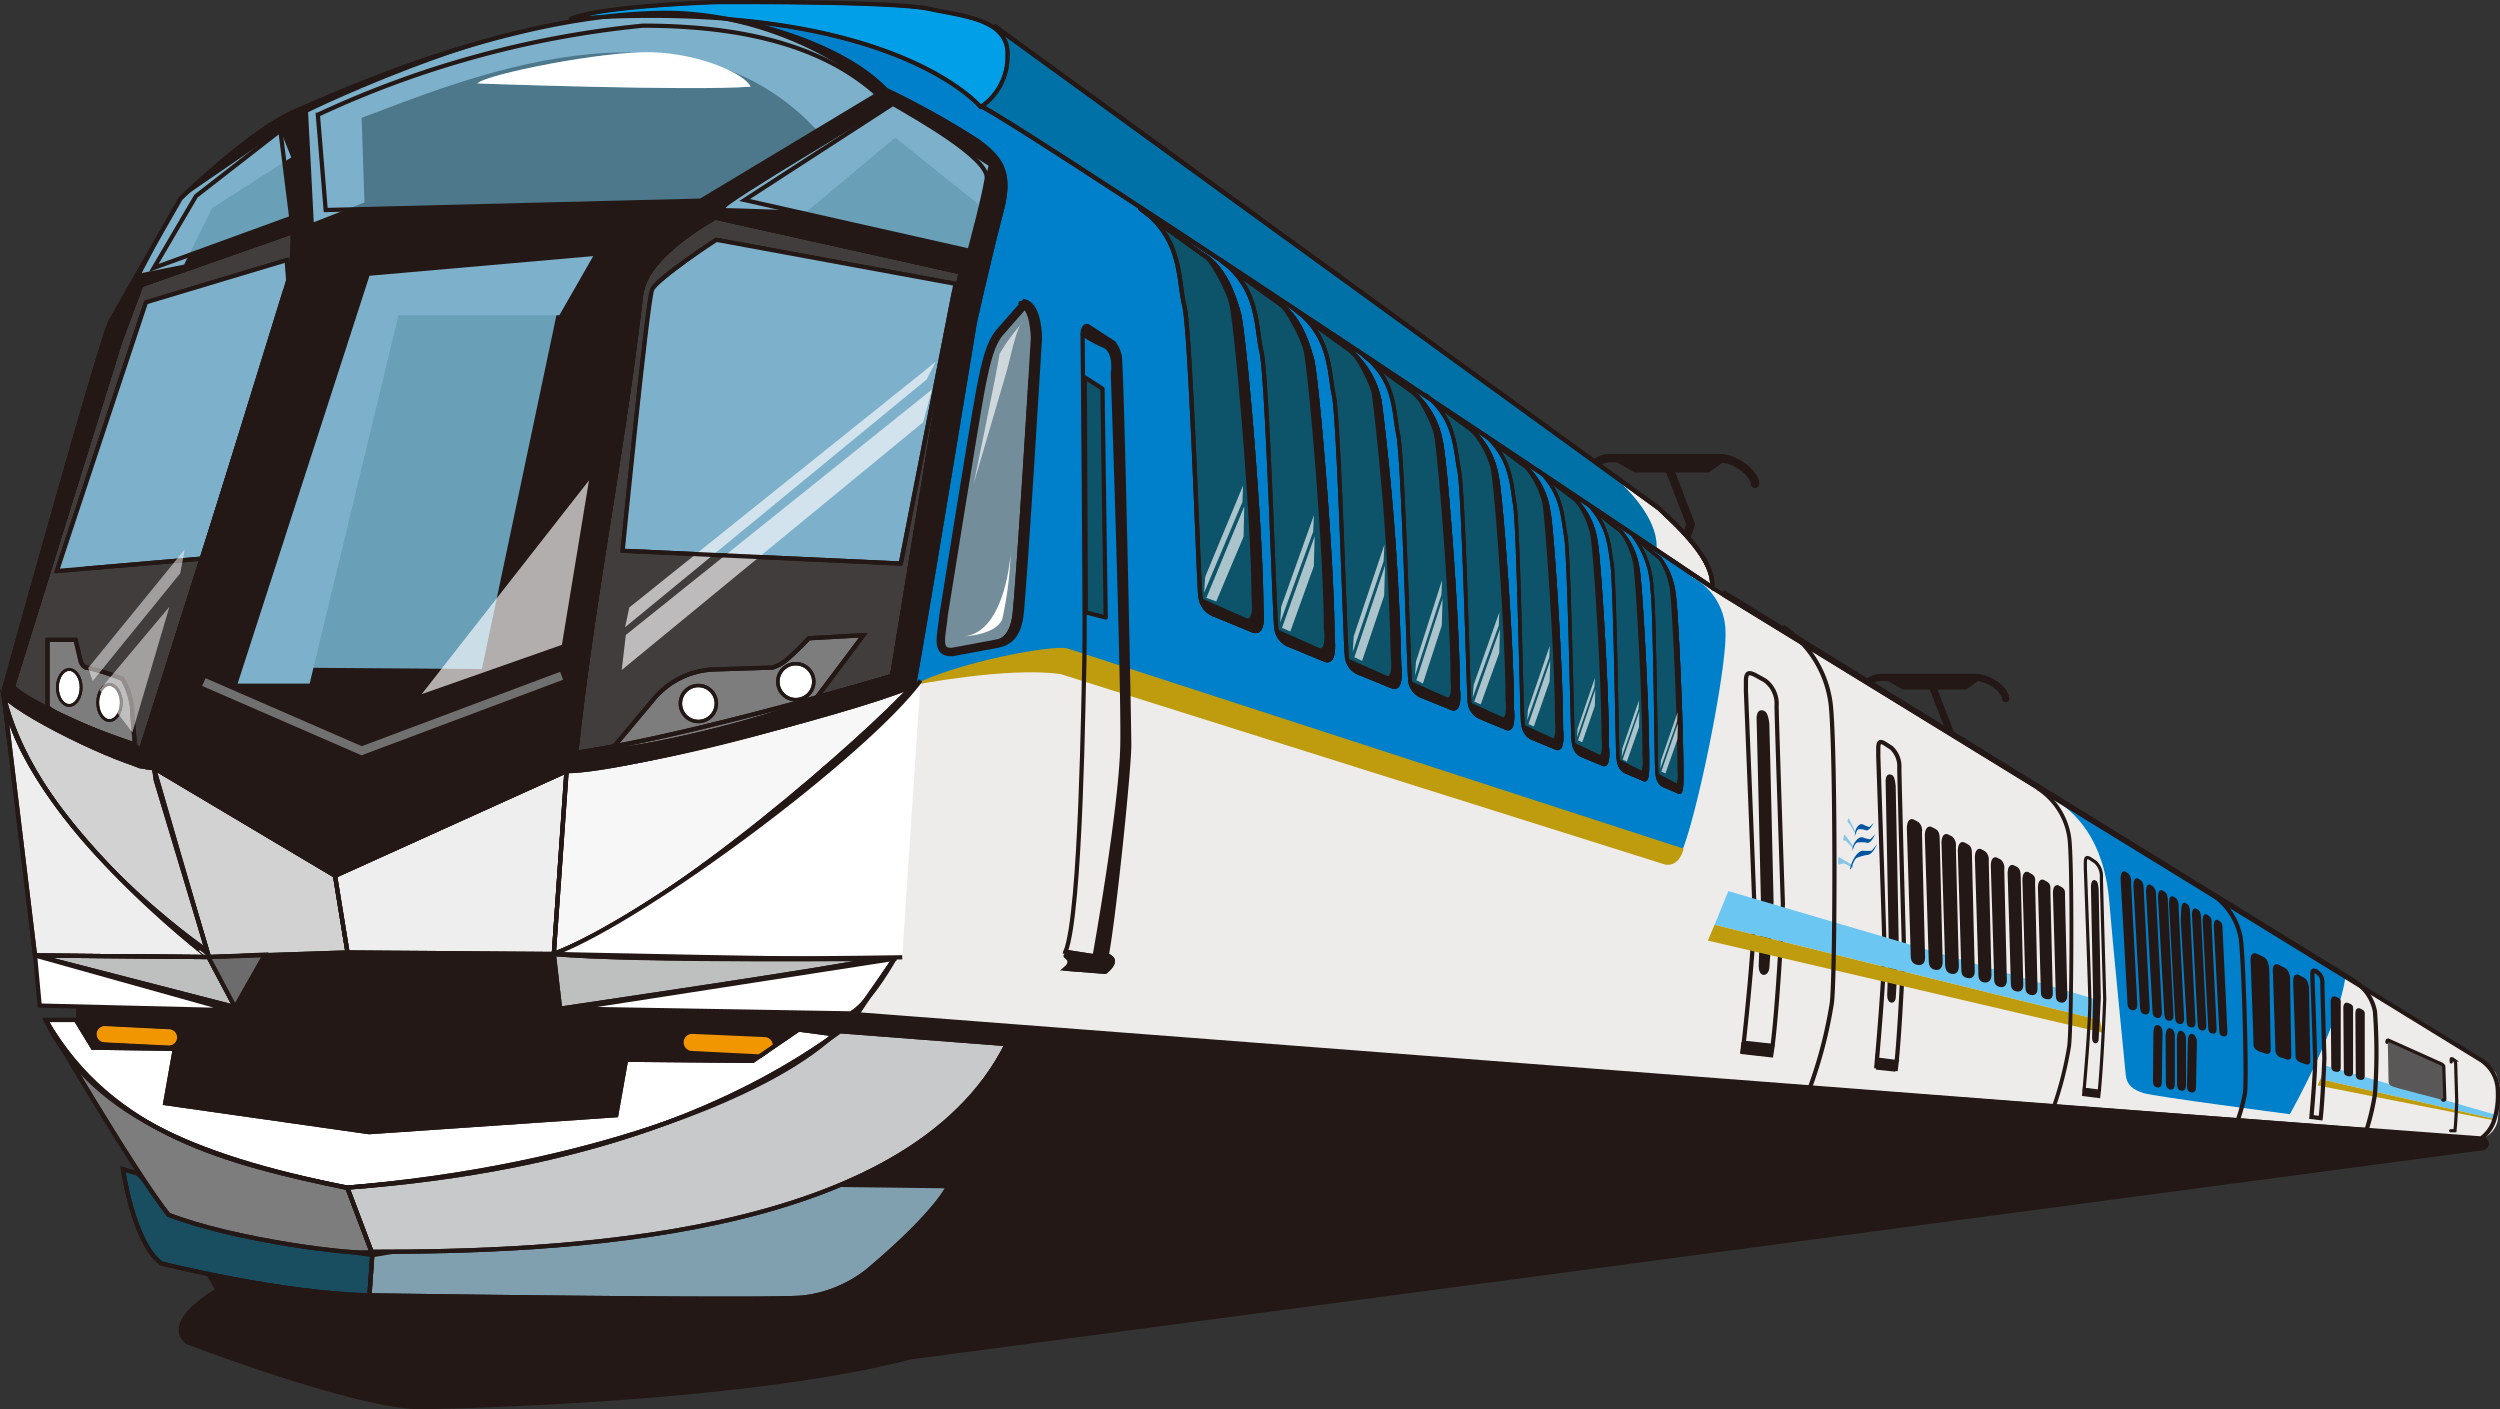 <svg xmlns="http://www.w3.org/2000/svg" width="194.74" height="109.77" viewBox="0 0 194.74 109.77"><rect x="0" y="0" width="194.74" height="109.77" fill="#333333" stroke="none"/><defs><style>.a{isolation:isolate;}.ah,.ai,.aq,.au,.av,.aw,.ax,.ay,.b,.ba,.bb,.bd,.bg,.bj,.bm,.bp,.bs,.bv,.by,.cf,.d{fill:none;}.ac,.ah,.aj,.al,.am,.an,.aq,.ar,.as,.at,.au,.av,.aw,.ax,.ay,.az,.b,.ba,.bb,.bc,.bd,.be,.bf,.bg,.bh,.bi,.bj,.bk,.bl,.bm,.bn,.bo,.bp,.bq,.br,.bs,.bt,.bu,.bv,.bw,.bx,.by,.bz,.c,.cf,.cg,.ch,.ci,.cj,.ck,.d,.e,.f,.h,.j,.m,.n,.o,.p,.q,.r,.s,.t,.u,.v,.w,.x,.y,.z{stroke:#231815;}.ac,.aj,.an,.aq,.at,.b,.bb,.bc,.bd,.be,.bf,.bg,.bh,.bi,.bj,.bk,.bl,.bm,.bn,.bo,.bp,.bq,.br,.bs,.bt,.bu,.bv,.bw,.bx,.by,.bz,.c,.cf,.d,.e,.m,.n,.z{stroke-linecap:round;}.ac,.aj,.am,.an,.at,.b,.bb,.bc,.bd,.be,.bf,.bg,.bh,.bi,.bj,.bk,.bl,.bm,.bn,.bo,.bp,.bq,.br,.bs,.bt,.bu,.bv,.bw,.bx,.by,.bz,.c,.cf,.d,.e,.m,.n,.z{stroke-linejoin:round;}.ai,.as,.b{stroke-width:0.66px;}.ae,.ar,.az,.be,.bh,.bk,.bn,.bq,.bt,.bw,.bz,.c,.cg,.ch,.ci,.cj,.ck,.e,.f{fill:#231815;}.ac,.ah,.aj,.al,.am,.an,.at,.bb,.c,.f,.h,.j,.m,.n,.q,.r,.s,.t,.u,.v,.w,.x,.y,.z{stroke-width:0.33px;}.d{stroke-width:0.56px;}.e{stroke-width:0.28px;}.g,.h{fill:#eeeceb;}.i{fill:#0080cb;}.j{fill:#413d3c;}.k{fill:#4d788b;}.aj,.l{fill:#6a9fb8;}.af,.m{fill:#7db0ca;}.n,.x{fill:#7d7d7d;}.ag,.ak,.am,.an,.ca,.cb,.o,.p,.s{fill:#fff;}.av,.o{stroke-width:0.27px;}.aw,.p{stroke-width:0.22px;}.q{fill:#d2d2d3;}.r{fill:#eeeeef;}.t{fill:#f7f7f7;}.u{fill:#bebfbf;}.v{fill:#194d60;}.w{fill:#809faf;}.y{fill:#c8c9ca;}.aa,.z{fill:#f29600;}.ab{fill:#0071a6;}.ac{fill:#009fe8;}.ad,.ap{fill:#bf9c0d;}.af,.ao,.ap{mix-blend-mode:multiply;}.ag{opacity:0.65;}.ai{stroke:#717071;}.al{fill:#6d6c6c;}.ao{fill:#6bc7f1;}.aq,.cf{stroke-width:0.25px;}.ar{stroke-width:0.23px;}.as{fill:#748d9b;}.at,.bc,.bf,.bi,.bl,.bo,.br,.bu,.bx{fill:#0d5369;}.au{stroke-width:0.3px;}.ax{stroke-width:0.2px;}.ay,.az{stroke-width:0.25px;}.ba{stroke-width:0.15px;}.bc,.bd,.be{stroke-width:0.32px;}.bf,.bg,.bh{stroke-width:0.31px;}.bi,.bj,.bk{stroke-width:0.3px;}.bl,.bm,.bn{stroke-width:0.29px;}.bo,.bp,.bq{stroke-width:0.28px;}.br,.bs,.bt{stroke-width:0.27px;}.bu,.bv,.bw{stroke-width:0.26px;}.bx,.by,.bz{stroke-width:0.25px;}.ca{opacity:0.51;}.cb{opacity:0.5;}.cc{fill:#85c5e5;}.cd{fill:#0055a1;}.ce{fill:#595757;}.cg{stroke-width:0.25px;}.ch{stroke-width:0.24px;}.ci{stroke-width:0.3px;}.cj{stroke-width:0.29px;}.ck{stroke-width:0.27px;}</style></defs><g class="a"><path class="b" d="M123.18,37.59s.67-1.9,2.23-1.9h8.52c1.29,0,2.78,1.22,2.78,2"/><polyline class="c" points="125.95 35.83 127.37 36.64 130.08 36.64 133.05 36.64 134.2 35.83 125.95 35.83"/><polyline class="b" points="130.08 36.64 131.7 40.84 130.75 43.54"/><path class="d" d="M144.68,54.37s.57-1.61,1.9-1.61h7.28c1.1,0,2.37,1,2.37,1.67"/><polyline class="e" points="147.04 52.87 148.26 53.57 150.57 53.57 153.11 53.57 154.09 52.87 147.04 52.87"/><polyline class="d" points="150.57 53.57 151.95 57.15 151.14 59.46"/><path class="f" d="M193.3,89.45,70.88,105.74c-13.64,3.55-38.13,3.87-38.13,3.87-4.94,0-18.16-5.06-18.16-5.06-1.83-1.51,1.83-3.75,2.37-4.07L6.09,81.9V77.46L4.28,71.85l33.05.49,156,16.36a.42.42,0,0,1,.39.37A.41.41,0,0,1,193.3,89.45Z"/><path class="g" d="M134.24,46.32,193.76,83c.93.62.77.82.81,2.05a10,10,0,0,1,0,2.19,1.91,1.91,0,0,1-1.31,1.48L66.65,79.19l4.45-29.9,6.43-35.11"/><path class="h" d="M77.42,2l51.79,37.59c1.65,1.54,4.37,4.07,4.15,6.16,0,0-51.76-34.73-56.93-37.48"/><path class="i" d="M123.61,35.77c2.75,1.65,5.36,4.07,5.36,7l2.85,2.2a4.85,4.85,0,0,1,2.59,4.28c.11,3.19-2.7,16.71-3.79,17.81-.33-.33-48-16-48-16a37.43,37.43,0,0,0-11.45,2.32l4.41-29.14,2.31-10.44-8.46-6S61.05,1.92,58.19,1.92c2.42-.44,14.18.44,19.45,6.16Z"/><path class="f" d="M44.12,60.07l-18,8.15L12,59.82l-1.1-.12s-9.73-4.14-10.59-6c0,0,7.55-27.27,8.28-28.61s5.48-9.62,5.48-9.62,5.72-5.6,9.25-6.94C27.93,6.5,40.59,1,52,1c5,0,13.39,2.19,17,6a64.18,64.18,0,0,1,7.18,4C78,12.35,78.81,13.44,78,16.49s-2.07,8.64-2.07,8.64-4.5,27.39-4.75,28.24C71.14,53.37,55.56,59,44.12,60.07Z"/><path class="j" d="M44.89,58.63c1.25-11.86,3.63-23.42,5-35.29a4.67,4.67,0,0,1,.65-2c1-1.65,3.4-3.4,5.19-4.39l19.11,4.26s-1.09,5.12-1.21,6-4.14,25.44-4.14,25.44S53.53,57.42,44.89,58.63Z"/><path class="j" d="M11,22.21l11.8-4.14a15.12,15.12,0,0,1-.48,4.38C21.72,24.64,11,58.36,11,58.36S2.48,55.08,1,53.49l8.4-27Z"/><path class="f" d="M25.49,17.46l26.42-.61c-2.19,1.22-4.63,3.9-4.75,5.48s-4,37.25-4,37.25L26,67.13,13.44,59.7,23.91,26c.49-1.95,1.58-4.5,1.46-5.48Z"/><path class="k" d="M50.08,2C59,2,64.69,4.07,68.34,7.36L54.59,15.63l-29.22.73-.61-7.42A77.66,77.66,0,0,1,50.08,2Z"/><path class="l" d="M58,15.58,69.56,8.09c1.7,1,7.55,4.26,7.3,5.84s-1.34,5.6-1.34,5.6Z"/><polygon class="l" points="21.84 10.16 22.69 16.97 11.98 20.87 15.27 15.27 21.84 10.16"/><path class="m" d="M48.5,42.9l21.67,1,4.26-21.79L55.8,18.68s-4.62,3-5,3.89S48.5,42.9,48.5,42.9Z"/><polygon class="m" points="4.43 44.48 15.75 43.51 22.45 21.84 22.33 20.26 11.37 23.55 4.43 44.48"/><path class="n" d="M3.7,49.84H5.89l.37,1.58s.12.61.61.61a17.77,17.77,0,0,1,2.68.86A6.22,6.22,0,0,1,10.28,55c0,.74.24,3,.24,3S5,56.17,3.7,55.08Z"/><path class="n" d="M47.65,58.36l3.16-3.77a6.44,6.44,0,0,1,4.75-2.44L60.19,52a3.19,3.19,0,0,0,1.09-.61A20.39,20.39,0,0,0,63,49.72l4.26-.24-3.66,4.87C59.7,56.17,49.6,58.48,47.65,58.36Z"/><path class="o" d="M55.8,54.8a1.4,1.4,0,1,1-1.4-1.4A1.4,1.4,0,0,1,55.8,54.8Z"/><path class="o" d="M63.39,53.1A1.4,1.4,0,1,1,62,51.7,1.4,1.4,0,0,1,63.39,53.1Z"/><path class="p" d="M9.45,54.73c0,.77-.42,1.4-.92,1.4s-.92-.63-.92-1.4.41-1.41.92-1.41S9.45,54,9.45,54.73Z"/><path class="p" d="M6.32,53.55c0,.77-.42,1.4-.93,1.4s-.92-.63-.92-1.4.42-1.4.92-1.4S6.32,52.77,6.32,53.55Z"/><polyline class="q" points="16.24 74.55 27.07 74.19 26.1 68.22 11.98 59.82 16.12 74.07"/><polygon class="r" points="26.1 68.22 27.07 74.19 43.14 74.31 44.12 60.07 26.1 68.22"/><path class="s" d="M62.21,80.2l-3.57,2.44-9.87-.09L48,86.87,28.75,88.19,12.87,85.93l.75-4.23-6.39-.09L5.91,79.45H3.56c3.38,7,11.09,10.62,23.5,13.06C45.39,91,59.77,85.46,65,80.57Z"/><path class="t" d="M71.14,53.37c-3.41,3.78-18.87,17.53-28,20.94l1-14.24C49,60.07,69.19,54.59,71.14,53.37Z"/><path class="q" d="M12.14,60.78l4,13.29S2.85,65.06.29,54.22C2.12,56.05,10.52,60,12,59.82Z"/><path class="r" d="M.29,54.22,2.73,74.43l13.51.12S2,63.72.29,54.22Z"/><polygon class="u" points="2.73 74.43 18.31 78.45 16.24 74.55 2.73 74.43"/><path class="u" d="M43.63,78.57S66,75.28,68.34,74.68c-3.89.12-25.2-.37-25.2-.37Z"/><path class="v" d="M10.74,91.42l-1.16-.34s.82,5.78,3,7.34c0,0,9.27,2.34,16.2,2.48L29,97.77C24.31,97.09,14,95.23,10.74,91.42Z"/><path class="w" d="M29,97.77l-.22,3.13s31,.45,33.82.17a10,10,0,0,0,4.89-2s5-4.08,6.39-6.67L64.57,92Z"/><path class="x" d="M3.56,79.45s6.91,11.84,9.56,15.17c5.09,2,14.68,3.19,15.83,2.92l-1.89-5C17.81,90.61,8.69,88.4,3.56,79.45Z"/><path class="y" d="M27.06,92.51l1.89,5c14.14,0,41.8-.82,49.48-16.18l-13-1C57.77,85.92,46,91.09,27.06,92.51Z"/><path class="z" d="M8.16,81.36a.8.8,0,0,1,0-1.6l5,.25a.8.8,0,0,1,0,1.6Z"/><path class="aa" d="M59.26,82.29,53.92,82a.8.8,0,0,1,0-1.6l5.65.25a.78.78,0,0,1,.76.81"/><path class="l" d="M37.18,6.5s16.68.61,21.3.25c-.49-1-3.89-2.56-7.67-2.68S37.91,5.77,37.18,6.5Z"/><path class="ab" d="M78.19,2.47l47.56,34.66c1.65,1.54,3.5,3.67,3.28,5.76,0,0-47.43-31.84-52.6-34.59Z"/><path class="ac" d="M44.45,1.48C46.54.49,55.55.16,56.1.16,60,.16,70,.16,72.48.71s6.15.77,6,3.63a4.72,4.72,0,0,1-2.09,4S69.37-.2,44.45,1.48Z"/><path class="ad" d="M71.14,53.37s7.36-1.45,11.48-.86l47,14.81s1.09.41,1.53-1.21l-48-15.6C81.88,50.21,74.56,51.6,71.14,53.37Z"/><path class="g" d="M192.38,82c.93.62,2.28,1.48,2.32,2.7"/><path class="i" d="M159.82,62.16c1.79,1,4.1,3.2,4.49,8.14.22,2.74,1.28,13.46,1.28,13.46.08.76.55,1.12,1.39,1.39s11.39,1.64,11.39,1.64,3.78-6.66,4.34-10.76"/><polygon class="ae" points="135.74 81.2 135.7 81.92 137.9 82.2 138.05 81.48 135.74 81.2"/><polygon class="ae" points="146.16 82.72 146.13 83.32 147.64 83.48 147.8 82.88 146.16 82.72"/><polygon class="ae" points="162.31 84.96 162.31 85.28 163.43 85.36 163.55 85.04 162.31 84.96"/><polyline class="af" points="73.68 23.68 56.32 21.05 52.58 23.91 51.04 42.59 48.5 42.9 50.81 22.57 55.8 18.68 74.43 22.09 73.68 23.68"/><polyline class="af" points="11.37 23.55 22.33 20.26 22.33 22.45 12.8 25.22 6.64 44.13 4.43 44.48 11.37 23.55"/><path class="af" d="M63.57,10.06l4.77-2.7S62.91,1.67,52,1,24,8.74,24,8.74l.44,8.57,3.95-1.54-.22-6.59c7.7-2.86,24.84-10.33,35.39.88"/><path class="af" d="M62.91,16.43l6.82-5.71L76.32,16,77,12.91,69.56,8.09s-13.68,8.12-13,8.12,6.37.22,6.37.22"/><polygon class="af" points="22.69 12.26 16.53 16.21 14.34 20.61 11.04 21.27 14.05 15.51 21.84 10.16 22.69 12.26"/><polygon class="ag" points="72.61 30.33 71.91 32.89 48.43 52.19 48.75 49.46 72.61 30.33"/><polygon class="ag" points="72.88 28.19 72.18 29.56 48.69 48.86 49.02 47.32 72.88 28.19"/><path class="ah" d="M50.08,2C59,2,64.69,4.07,68.34,7.36L54.59,15.63l-29.22.73-.61-7.42A77.66,77.66,0,0,1,50.08,2Z"/><path class="ah" d="M25.49,17.46l26.42-.61c-2.19,1.22-4.63,3.9-4.75,5.48s-4,37.25-4,37.25L26,67.13,13.44,59.7,23.91,26c.49-1.95,1.58-4.5,1.46-5.48Z"/><polyline class="ai" points="15.88 53.13 28.17 58.48 43.75 52.64"/><path class="ah" d="M44.12,60.07l-18,8.15L12,59.82l-1.1-.12s-9.73-4.14-10.59-6c0,0,7.55-27.27,8.28-28.61s5.48-9.62,5.48-9.62,5.72-5.6,9.25-6.94C27.93,6.5,40.59,1,52,1c5,0,13.39,2.19,17,6a64.18,64.18,0,0,1,7.18,4C78,12.35,78.81,13.44,78,16.49s-2.07,8.64-2.07,8.64-4.5,27.39-4.75,28.24C71.14,53.37,55.56,59,44.12,60.07Z"/><path class="ah" d="M58,15.58,69.56,8.09c1.7,1,7.55,4.26,7.3,5.84s-1.34,5.6-1.34,5.6Z"/><path class="ah" d="M44.89,58.63c1.25-11.86,3.63-23.42,5-35.29a4.67,4.67,0,0,1,.65-2c1-1.65,3.4-3.4,5.19-4.39l19.11,4.26s-1.09,5.12-1.21,6-4.14,25.44-4.14,25.44S53.53,57.42,44.89,58.63Z"/><polygon class="ah" points="21.84 10.16 22.69 16.97 11.98 20.87 15.27 15.27 21.84 10.16"/><path class="ah" d="M11,22.21l11.8-4.14a15.12,15.12,0,0,1-.48,4.38C21.72,24.64,11,58.36,11,58.36S2.48,55.08,1,53.49l8.4-27Z"/><polygon class="aj" points="28.78 21.48 44.24 21.11 37.67 52.28 21.11 52.16 28.78 21.48"/><path class="ak" d="M37.18,6.5s16.68.61,21.3.25c-.49-1-3.89-2.56-7.67-2.68S37.91,5.77,37.18,6.5Z"/><path class="ah" d="M3.7,49.84H5.89l.37,1.58s.12.61.61.61a17.77,17.77,0,0,1,2.68.86A6.22,6.22,0,0,1,10.28,55c0,.74.24,3,.24,3S5,56.17,3.7,55.08Z"/><path class="ah" d="M47.65,58.36l3.16-3.77a6.44,6.44,0,0,1,4.75-2.44L60.19,52a3.19,3.19,0,0,0,1.09-.61A20.39,20.39,0,0,0,63,49.72l4.26-.24-3.66,4.87C59.7,56.17,49.6,58.48,47.65,58.36Z"/><path class="ah" d="M48.5,42.9l21.67,1,4.26-21.79L55.8,18.68s-4.62,3-5,3.89S48.5,42.9,48.5,42.9Z"/><polygon class="ah" points="4.43 44.48 15.75 43.51 22.45 21.84 22.33 20.26 11.37 23.55 4.43 44.48"/><path class="ah" d="M12.14,60.78l4,13.29S2.85,65.06.29,54.22C2.12,56.05,10.52,60,12,59.82Z"/><path class="ah" d="M.29,54.22,2.73,74.43l13.51.12S2,63.72.29,54.22Z"/><polygon class="ah" points="2.73 74.43 18.31 78.45 16.24 74.55 2.73 74.43"/><polygon class="s" points="2.73 74.43 3.09 78.33 17.95 78.69 2.73 74.43"/><polyline class="ah" points="20.38 74.31 18.8 78.33 16.24 74.55"/><polygon class="al" points="20.63 74.36 18.31 78.45 16.24 74.55 20.63 74.36"/><polyline class="ah" points="16.24 74.55 27.07 74.19 26.1 68.22 11.98 59.82 16.12 74.07"/><polygon class="ah" points="26.1 68.22 27.07 74.19 43.14 74.31 44.12 60.07 26.1 68.22"/><path class="ah" d="M71.14,53.37c-3.41,3.78-18.87,17.53-28,20.94l1-14.24C49,60.07,69.19,54.59,71.14,53.37Z"/><path class="ah" d="M71.14,53.37,69.68,74.68s-20.33.24-26.54-.37C50.45,71.51,67,59,71.14,53.37Z"/><path class="am" d="M70.28,74.57s-20.93.35-27.14-.26C50.45,71.51,67.57,58.63,71.71,53"/><path class="ah" d="M43.63,78.57S66,75.28,68.34,74.68c-3.89.12-25.2-.37-25.2-.37Z"/><path class="an" d="M69.68,74.68S67.86,78,66.27,78.94L44.6,78.57Z"/><path class="ah" d="M62.21,80.2l-3.57,2.44-9.87-.09L48,86.87,28.75,88.19,12.87,85.93l.75-4.23-6.39-.09L5.91,79.45H3.56c3.38,7,11.09,10.62,23.5,13.06C45.39,91,59.77,85.46,65,80.57Z"/><path class="ah" d="M27.06,92.51l1.89,5c14.14,0,41.8-.82,49.48-16.18l-13-1C57.77,85.92,46,91.09,27.06,92.51Z"/><path class="ah" d="M3.56,79.45s6.91,11.84,9.56,15.17c5.09,2,14.68,3.19,15.83,2.92l-1.89-5C17.81,90.61,8.69,88.4,3.56,79.45Z"/><path class="ah" d="M10.74,91.42l-1.16-.34s.82,5.78,3,7.34c0,0,9.27,2.34,16.2,2.48L29,97.77"/><path class="ah" d="M29,97.77l-.22,3.13s31,.45,33.82.17a10,10,0,0,0,4.89-2s5-4.08,6.39-6.67l-8.33-.1"/><path class="ah" d="M136,53.83v-.75c0-.74.24-.74.74-.49l.74.41a2.28,2.28,0,0,1,.91,2c0,.91.49,15.41.49,15.41s-.41,8.74-.91,11.79l-2.22-.25s1-8.65.9-11.62S136,53.83,136,53.83Z"/><path class="f" d="M137,56.13s-.09-.9.41-.57c0,0,.16.08.25.82,0,0,.33,13.35.33,13.85s-.33,5.19-.33,5.19c-.09.5-.5.5-.5-.16,0,0,.17-4.7.17-5.2S137,56.13,137,56.13Z"/><path class="ah" d="M146.31,58.91v-.59c0-.6.17-.6.51-.4l.51.33a2,2,0,0,1,.62,1.59c0,.73.35,13.54.35,13.54s-.28,7-.62,9.88l-1.52-.2s.68-7.36.62-9.74S146.31,58.91,146.31,58.91Z"/><path class="f" d="M147.05,61s-.06-.72.28-.46c0,0,.11.07.17.66,0,0,.24,11.89.24,12.29s-.23,4.17-.23,4.17c0,.4-.34.4-.34-.13,0,0,.12-3.78.12-4.17S147.05,61,147.05,61Z"/><polygon class="ao" points="134.63 69.41 133.56 72.04 163.58 79.47 163.28 77.85 134.63 69.41"/><polygon class="ap" points="133.56 72.04 133.03 73.27 163.78 80.44 163.58 79.47 133.56 72.04"/><polygon class="ao" points="181.16 83.01 180.74 84.06 194.27 87.16 194.38 86.83 181.16 83.01"/><polygon class="ap" points="180.74 84.06 180.53 84.55 194.22 87.26 194.27 87.16 180.74 84.06"/><path class="f" d="M148.7,64.51s0-.73.36-.49l.25.12a.71.71,0,0,1,.24.67c0,.24.24,9.75.24,9.75,0,.37-.12.49-.42.43s-.37-.25-.37-.61S148.7,64.51,148.7,64.51Z"/><path class="f" d="M150.1,65.07s0-.71.36-.47l.23.12c.22.09.24.41.24.65s.23,9.53.23,9.53c0,.36-.11.54-.41.48s-.35-.3-.35-.66S150.1,65.07,150.1,65.07Z"/><path class="f" d="M151.4,65.64s0-.69.34-.46l.22.11a.7.7,0,0,1,.23.64c0,.23.23,9.31.23,9.31,0,.35-.11.51-.39.45s-.35-.27-.35-.62S151.4,65.64,151.4,65.64Z"/><path class="f" d="M152.67,66.26s0-.68.33-.46l.22.12c.22.11.22.39.22.62s.22,9.09.22,9.09c0,.34-.11.45-.39.39s-.33-.22-.33-.56S152.67,66.26,152.67,66.26Z"/><path class="f" d="M154,66.77s0-.66.32-.44l.21.11a.69.69,0,0,1,.22.61c0,.22.21,8.87.21,8.87,0,.33-.13.49-.4.44s-.29-.27-.29-.6S154,66.77,154,66.77Z"/><path class="f" d="M155.24,67.42s0-.65.31-.43l.2.1a.66.66,0,0,1,.21.6c0,.21.2,8.65.2,8.65,0,.32-.1.43-.36.37s-.3-.21-.3-.53S155.24,67.42,155.24,67.42Z"/><path class="f" d="M156.55,68s0-.63.3-.42l.2.1c.17.1.19.37.19.58s.2,8.43.2,8.43c0,.32-.1.42-.35.37s-.29-.21-.29-.53S156.55,68,156.55,68Z"/><path class="f" d="M157.7,68.52s0-.61.28-.41l.19.11c.27.15.19.35.19.56s.19,8.21.19,8.21c0,.3-.09.4-.33.35s-.28-.2-.28-.51S157.7,68.52,157.7,68.52Z"/><path class="f" d="M158.91,69.11s0-.59.28-.39l.18.1c.24.14.18.34.18.54s.19,8,.19,8c0,.3-.1.35-.33.3s-.27-.15-.27-.45S158.91,69.11,158.91,69.11Z"/><path class="f" d="M160.08,69.54s0-.58.26-.39l.18.1c.22.12.17.33.17.53s.18,7.77.18,7.77c0,.29-.12.43-.34.38s-.23-.24-.23-.53S160.08,69.54,160.08,69.54Z"/><path class="aq" d="M190.94,82.72v-.14c0-.13,0-.13.11-.09l.11.08a.49.49,0,0,1,.13.37c0,.16.08,2.86.08,2.86s-.06,1.62-.14,2.28l-.33,0"/><path class="ar" d="M181.67,78s0-.38.24-.25l.16.07c.21.1.15.22.15.34s0,5,0,5c0,.19-.08.25-.28.21s-.23-.13-.23-.31S181.67,78,181.67,78Z"/><path class="ar" d="M182.65,78.48s0-.37.24-.24l.14.06c.2.1.15.22.15.34s0,4.88,0,4.88c0,.18-.08.24-.27.2s-.22-.13-.22-.31S182.65,78.48,182.65,78.48Z"/><path class="ar" d="M183.59,78.9s0-.35.22-.23l.14.07c.18.08.14.21.14.32s0,4.74,0,4.74c0,.18-.08.24-.26.2s-.21-.12-.21-.3S183.59,78.9,183.59,78.9Z"/><path class="as" d="M73.51,47.86c-.16,1.71-.65,3,.66,2.93l3.49-.65c.9-.17,1.47-.66,1.71-2s1.47-21.8,1.47-21.8,0-2.36-1-2.69l-2,2.28c-.65.81-1,2-1.47,4.48S73.51,47.86,73.51,47.86Z"/><path class="ah" d="M73.79,50.79l3.5-.65c.9-.17,1.46-.66,1.71-2s1.46-21.8,1.46-21.8,0-2.36-1-2.69"/><path class="c" d="M79.49,23.61c1,.33,1,2.69,1,2.69S79.24,46.72,79,48.1s-.81,1.87-1.71,2l-3.5.65h.38l3.49-.65c.9-.17,1.47-.66,1.71-2s1.47-21.8,1.47-21.8,0-2.36-1-2.69Z"/><path class="f" d="M84.74,25.4l2,1.3a2.31,2.31,0,0,1,.48,1.06c.17.73.74,28.31.74,30.27s-1.22,13.75-1.79,16.59l-.9-.16S87.34,63,87.43,58s-.74-28.89-.74-28.89c.09-.65.09-1.87-.73-2.19a9.91,9.91,0,0,1-1.63-.9S84.33,25.32,84.74,25.4Z"/><path class="ah" d="M83,74.46s.74.41,0,1l3.09.24s1-.73.41-1.14-.32.08-.32.08L83,74.14c1.22-3.09,1.39-20.26,1.47-22.78S84.33,26,84.33,26"/><path class="c" d="M83,74.46s.74.41,0,1l3.09.24s1-.73.41-1.14-.32.08-.32.08L83,74.14"/><polygon class="at" points="84.5 29.39 85.88 30.28 86.13 48.1 84.58 47.7 84.5 29.39"/><line class="ah" x1="133.36" y1="45.78" x2="183.3" y2="76.37"/><path class="ah" d="M138.88,48.82a8.48,8.48,0,0,1,3.69,5.79c.41,2.53.41,20.8.13,23.48A35.21,35.21,0,0,1,141,84.68"/><path class="au" d="M158.71,61.39a5.52,5.52,0,0,1,2.47,3.8c.27,1.65.2,14.53,0,16.28A27.65,27.65,0,0,1,160,86.16"/><line class="ah" x1="71.1" y1="49.29" x2="77.53" y2="14.18"/><path class="ah" d="M134.24,46.32l58.83,36.14a2.91,2.91,0,0,1,1.5,2.55,6.4,6.4,0,0,1-.24,2.1,2.8,2.8,0,0,1-1.07,1.57L66.65,79.19l3-4.51"/><line class="ah" x1="71.1" y1="49.07" x2="77.53" y2="14.18"/><path class="ah" d="M134.24,46.11,183.3,76.37A3.57,3.57,0,0,1,185,78.8a44.46,44.46,0,0,1,0,6.43,19.38,19.38,0,0,1-.66,2.8L66.65,79l3-4.29"/><path class="av" d="M44.45,1.48C46.54.49,55.55.16,56.1.16,60,.16,70,.16,72.48.71s6.15.77,6,3.63a4.72,4.72,0,0,1-2.09,4S69.37-.2,44.45,1.48Z"/><path class="ah" d="M77.42,2l51.79,37.59c1.65,1.54,4.37,4.07,4.15,6.16,0,0-51.76-34.73-56.93-37.48"/><path class="ah" d="M77.42,2l51.79,37.59c1.65,1.54,4.37,4.07,4.15,6.16,0,0-51.76-34.73-56.93-37.48"/><path class="av" d="M55.8,54.8a1.4,1.4,0,1,1-1.4-1.4A1.4,1.4,0,0,1,55.8,54.8Z"/><path class="av" d="M63.39,53.1A1.4,1.4,0,1,1,62,51.7,1.4,1.4,0,0,1,63.39,53.1Z"/><path class="aw" d="M9.45,54.73c0,.77-.42,1.4-.92,1.4s-.92-.63-.92-1.4.41-1.41.92-1.41S9.45,54,9.45,54.73Z"/><path class="aw" d="M6.32,53.55c0,.77-.42,1.4-.93,1.4s-.92-.63-.92-1.4.42-1.4.92-1.4S6.32,52.77,6.32,53.55Z"/><polyline class="av" points="135.78 81.19 135.7 81.93 137.92 82.18 138.09 81.44 135.78 81.19"/><polyline class="ax" points="146.22 82.47 147.79 82.67 147.68 82.85 146.16 82.65 146.22 82.06"/><path class="ay" d="M162.44,67.65V67.2c0-.46.13-.46.39-.31l.39.26a1.51,1.51,0,0,1,.47,1.21c0,.56.26,9.49.26,9.49s-.21,5.37-.47,7.56l-1.17-.15s.52-5.64.48-7.47S162.44,67.65,162.44,67.65Z"/><path class="ah" d="M180.13,76.13v-.28c0-.28.08-.28.24-.19l.24.16a.9.9,0,0,1,.29.75c0,.34.16,5.86.16,5.86s-.13,3.32-.29,4.67l-.72-.09s.32-3.49.29-4.61S180.13,76.13,180.13,76.13Z"/><path class="az" d="M163,69.07s0-.55.22-.35c0,0,.08,0,.13.51,0,0,.17,8.21.17,8.51s-.17,3.2-.17,3.2c0,.3-.26.3-.26-.1,0,0,.08-2.89.08-3.2S163,69.07,163,69.07Z"/><polyline class="ba" points="162.35 84.8 163.56 84.95 163.48 85.1 162.31 84.94 162.35 84.49"/><path class="av" d="M8.16,81.36a.8.8,0,0,1,0-1.6l5,.25a.8.8,0,0,1,0,1.6Z"/><path class="av" d="M59.26,82.27,53.92,82a.8.8,0,0,1,0-1.6l5.65.25a.78.78,0,0,1,.76.81Z"/><path class="ah" d="M44.89,58.63c1.25-11.86,3.63-23.42,5-35.29a4.67,4.67,0,0,1,.65-2c1-1.65,3.4-3.4,5.19-4.39l19.11,4.26s-1.09,5.12-1.21,6-4.14,25.44-4.14,25.44S53.53,57.42,44.89,58.63Z"/><path class="ah" d="M11,22.21l11.8-4.14a15.12,15.12,0,0,1-.48,4.38C21.72,24.64,11,58.36,11,58.36S2.48,55.08,1,53.49l8.4-27Z"/><path class="at" d="M88.81,16.23c.45.44,4.93,3.63,4.93,3.63,1.62,1,2.3,3,2.74,4.48s1.77,17,1.77,23c.1.77.1,2.08-.65,1.77l-2.86-1.18a1.74,1.74,0,0,1-1.25-1.62c-.12-1.12-.74-20.47-1.24-22.52S92.1,18.52,88.81,16.23Z"/><path class="bb" d="M88.81,16.23c.45.44,4.93,3.63,4.93,3.63,1.62,1,2.3,3,2.74,4.48s1.77,17,1.77,23c.1.77.1,2.08-.65,1.77l-2.86-1.18a1.74,1.74,0,0,1-1.25-1.62c-.12-1.12-.74-20.47-1.24-22.52S92.1,18.52,88.81,16.23Z"/><path class="c" d="M93.74,19.86c1.62,1,2.3,3,2.74,4.48s1.77,17,1.77,23c.1.77.1,2.08-.65,1.77l-2.86-1.18a1.65,1.65,0,0,1-1.14-1.14L97,48.29c.74.31.74-1,.65-1.77,0-6-1.33-21.52-1.77-23C95.62,22.52,94.3,20,93.74,19.86Z"/><path class="bc" d="M95.06,20.24c.41.43,4.59,3.41,4.59,3.41,1.5,1,2.12,2.84,2.53,4.25s1.62,16,1.62,21.79c.09.74.09,2-.6,1.7l-2.65-1.1a1.63,1.63,0,0,1-1.15-1.55c-.12-1.07-.68-19.41-1.14-21.37S98.1,22.44,95.06,20.24Z"/><path class="bd" d="M95.06,20.24c.41.43,4.59,3.41,4.59,3.41,1.5,1,2.12,2.84,2.53,4.25s1.62,16,1.62,21.79c.09.74.09,2-.6,1.7l-2.65-1.1a1.63,1.63,0,0,1-1.15-1.55c-.12-1.07-.68-19.41-1.14-21.37S98.1,22.44,95.06,20.24Z"/><path class="be" d="M99.65,23.65c1.5,1,2.12,2.84,2.53,4.25s1.62,16,1.62,21.79c.09.74.09,2-.6,1.7l-2.65-1.1a1.56,1.56,0,0,1-1.06-1.09l3.19,1.41c.7.3.7-1,.6-1.7,0-5.79-1.21-20.37-1.62-21.78C101.38,26.16,100.16,23.82,99.65,23.65Z"/><path class="bf" d="M100.9,24.12c.37.41,4.25,3.17,4.25,3.17a7,7,0,0,1,2.33,4A203.21,203.21,0,0,1,109,51.85c.08.71.08,1.91-.56,1.62l-2.44-1A1.56,1.56,0,0,1,104.9,51c-.11-1-.6-18.31-1-20.19S103.69,26.21,100.9,24.12Z"/><path class="bg" d="M100.9,24.12c.37.41,4.25,3.17,4.25,3.17a7,7,0,0,1,2.33,4A203.21,203.21,0,0,1,109,51.85c.08.71.08,1.91-.56,1.62l-2.44-1A1.56,1.56,0,0,1,104.9,51c-.11-1-.6-18.31-1-20.19S103.69,26.21,100.9,24.12Z"/><path class="bh" d="M105.15,27.29a7,7,0,0,1,2.33,4A203.21,203.21,0,0,1,109,51.85c.08.71.08,1.91-.56,1.62l-2.44-1a1.46,1.46,0,0,1-1-1l2.94,1.3c.63.29.63-.91.55-1.62A203.7,203.7,0,0,0,107,30.57C106.75,29.65,105.62,27.46,105.15,27.29Z"/><path class="bi" d="M106.2,27.66c.34.39,3.91,2.94,3.91,2.94a6.5,6.5,0,0,1,2.13,3.78c.34,1.28,1.33,14,1.33,19.24.08.67.08,1.81-.5,1.54l-2.24-.91a1.46,1.46,0,0,1-1-1.41c-.1-1-.53-17.16-.92-19S108.75,29.65,106.2,27.66Z"/><path class="bj" d="M106.2,27.66c.34.39,3.91,2.94,3.91,2.94a6.5,6.5,0,0,1,2.13,3.78c.34,1.28,1.33,14,1.33,19.24.08.67.08,1.81-.5,1.54l-2.24-.91a1.46,1.46,0,0,1-1-1.41c-.1-1-.53-17.16-.92-19S108.75,29.65,106.2,27.66Z"/><path class="bk" d="M110.11,30.6a6.5,6.5,0,0,1,2.13,3.78c.34,1.28,1.33,14,1.33,19.24.08.67.08,1.81-.5,1.54l-2.24-.91a1.37,1.37,0,0,1-.88-1l2.68,1.19c.58.27.58-.86.51-1.54,0-5.26-1-17.95-1.33-19.24C111.57,32.8,110.54,30.75,110.11,30.6Z"/><path class="bl" d="M111.1,30.8c.31.37,3.58,2.73,3.58,2.73a6.21,6.21,0,0,1,1.92,3.57c.31,1.23,1.19,13.09,1.19,18.13.06.65.06,1.74-.46,1.48l-2-.83a1.42,1.42,0,0,1-.87-1.35c-.09-.94-.45-16.18-.8-17.9S113.41,32.71,111.1,30.8Z"/><path class="bm" d="M111.1,30.8c.31.37,3.58,2.73,3.58,2.73a6.21,6.21,0,0,1,1.92,3.57c.31,1.23,1.19,13.09,1.19,18.13.06.65.06,1.74-.46,1.48l-2-.83a1.42,1.42,0,0,1-.87-1.35c-.09-.94-.45-16.18-.8-17.9S113.41,32.71,111.1,30.8Z"/><path class="bn" d="M114.68,33.53a6.21,6.21,0,0,1,1.92,3.57c.31,1.23,1.19,13.09,1.19,18.13.06.65.06,1.74-.46,1.48l-2-.83a1.3,1.3,0,0,1-.8-1l2.44,1.1c.52.26.52-.83.45-1.47,0-5-.87-16.9-1.18-18.13A7.43,7.43,0,0,0,114.68,33.53Z"/><path class="bo" d="M115.66,33.88c.28.35,3.24,2.52,3.24,2.52a5.92,5.92,0,0,1,1.72,3.38c.28,1.17,1,12.23,1,17.06.06.62.06,1.66-.41,1.42l-1.81-.75c-.28-.1-.71-.4-.79-1.3S118.28,41,118,39.33,117.73,35.7,115.66,33.88Z"/><path class="bp" d="M115.66,33.88c.28.35,3.24,2.52,3.24,2.52a5.92,5.92,0,0,1,1.72,3.38c.28,1.17,1,12.23,1,17.06.06.62.06,1.66-.41,1.42l-1.81-.75c-.28-.1-.71-.4-.79-1.3S118.28,41,118,39.33,117.73,35.7,115.66,33.88Z"/><path class="bq" d="M118.9,36.4a5.92,5.92,0,0,1,1.72,3.38c.28,1.17,1,12.23,1,17.06.06.62.06,1.66-.41,1.42l-1.81-.75a1.22,1.22,0,0,1-.72-.91l2.18,1c.47.25.47-.8.41-1.41,0-4.83-.76-15.89-1-17.07A7,7,0,0,0,118.9,36.4Z"/><path class="br" d="M119.89,36.68c.25.34,2.9,2.31,2.9,2.31a5.72,5.72,0,0,1,1.52,3.17c.25,1.13.89,11.36.89,16,.06.59.06,1.59-.36,1.35l-1.61-.67c-.24-.09-.62-.38-.69-1.23s-.3-14.27-.57-15.83S121.71,38.42,119.89,36.68Z"/><path class="bs" d="M119.89,36.68c.25.34,2.9,2.31,2.9,2.31a5.72,5.72,0,0,1,1.52,3.17c.25,1.13.89,11.36.89,16,.06.59.06,1.59-.36,1.35l-1.61-.67c-.24-.09-.62-.38-.69-1.23s-.3-14.27-.57-15.83S121.71,38.42,119.89,36.68Z"/><path class="bt" d="M122.79,39a5.72,5.72,0,0,1,1.52,3.17c.25,1.13.89,11.36.89,16,.06.59.06,1.59-.36,1.35l-1.61-.67a1.14,1.14,0,0,1-.63-.86l1.93.91c.42.24.42-.76.36-1.35,0-4.6-.64-14.83-.89-16A6.71,6.71,0,0,0,122.79,39Z"/><path class="bu" d="M123.72,39.28a30.78,30.78,0,0,0,2.56,2.13,5.7,5.7,0,0,1,1.32,3c.21,1.08.74,10.59.74,15,0,.57,0,1.53-.31,1.3l-1.4-.59c-.21-.1-.54-.37-.6-1.19s-.23-13.46-.46-15S125.29,41,123.72,39.28Z"/><path class="bv" d="M123.72,39.28a30.78,30.78,0,0,0,2.56,2.13,5.7,5.7,0,0,1,1.32,3c.21,1.08.74,10.59.74,15,0,.57,0,1.53-.31,1.3l-1.4-.59c-.21-.1-.54-.37-.6-1.19s-.23-13.46-.46-15S125.29,41,123.72,39.28Z"/><path class="bw" d="M126.28,41.41a5.7,5.7,0,0,1,1.32,3c.21,1.08.74,10.59.74,15,0,.57,0,1.53-.31,1.3l-1.4-.59a1.1,1.1,0,0,1-.55-.84l1.68.84c.36.22.36-.74.31-1.3,0-4.44-.53-14-.74-15A6.44,6.44,0,0,0,126.28,41.41Z"/><path class="bx" d="M127.07,41.55a25,25,0,0,0,2.23,1.94,5.64,5.64,0,0,1,1.11,2.84c.18,1,.6,9.84.6,14.11,0,.55,0,1.47-.26,1.25l-1.19-.51c-.18-.09-.46-.36-.51-1.15s-.15-12.64-.36-14.09A7.31,7.31,0,0,0,127.07,41.55Z"/><path class="by" d="M127.07,41.55a25,25,0,0,0,2.23,1.94,5.64,5.64,0,0,1,1.11,2.84c.18,1,.6,9.84.6,14.11,0,.55,0,1.47-.26,1.25l-1.19-.51c-.18-.09-.46-.36-.51-1.15s-.15-12.64-.36-14.09A7.31,7.31,0,0,0,127.07,41.55Z"/><path class="bz" d="M129.3,43.49a5.64,5.64,0,0,1,1.11,2.84c.18,1,.6,9.84.6,14.11,0,.55,0,1.47-.26,1.25l-1.19-.51a1.05,1.05,0,0,1-.47-.81l1.43.75c.31.22.31-.7.27-1.25,0-4.27-.43-13.07-.61-14.11A6.24,6.24,0,0,0,129.3,43.49Z"/><polygon class="ag" points="45.88 37.42 43.77 50.23 32.85 54.07 45.88 37.42"/><polygon class="ca" points="13.2 47.26 10.31 57.05 7.76 53.74 13.2 47.26"/><polygon class="cb" points="14.39 42.8 14.04 44.66 7.22 53.05 6.87 52.03 14.39 42.8"/><polygon class="ag" points="96.92 39.45 93.97 46.57 94.74 46.85 96.87 41.8 96.92 39.45"/><polygon class="ag" points="96.83 37.82 93.88 44.93 93.8 46.16 96.78 39.1 96.83 37.82"/><polygon class="ag" points="102.41 41.77 99.86 48.91 100.51 49.19 102.34 44.11 102.41 41.77"/><polygon class="ag" points="102.35 40.13 99.8 47.27 99.72 48.5 102.29 41.42 102.35 40.13"/><polygon class="ag" points="107.89 44.05 105.5 51.2 106.1 51.48 107.82 46.4 107.89 44.05"/><polygon class="ag" points="107.84 42.42 105.45 49.57 105.37 50.8 107.78 43.71 107.84 42.42"/><polygon class="ag" points="112.37 46.64 110.33 52.99 110.84 53.24 112.31 48.72 112.37 46.64"/><polygon class="ag" points="112.33 45.19 110.3 51.54 110.22 52.64 112.28 46.33 112.33 45.19"/><polygon class="ag" points="116.84 49 114.84 54.65 115.34 54.87 116.79 50.85 116.84 49"/><polygon class="ag" points="116.79 47.7 114.79 53.36 114.72 54.33 116.75 48.72 116.79 47.7"/><polygon class="ag" points="120.76 51.45 119.06 56.4 119.48 56.59 120.71 53.07 120.76 51.45"/><polygon class="ag" points="120.72 50.31 119.02 55.27 118.96 56.12 120.68 51.21 120.72 50.31"/><polygon class="ag" points="124.27 53.7 122.92 57.67 123.25 57.82 124.23 55 124.27 53.7"/><polygon class="ag" points="124.24 52.79 122.89 56.76 122.84 57.44 124.2 53.5 124.24 52.79"/><polygon class="ag" points="127.7 55.41 126.4 59.17 126.73 59.32 127.67 56.65 127.7 55.41"/><polygon class="ag" points="127.67 54.55 126.37 58.31 126.33 58.96 127.64 55.23 127.67 54.55"/><polygon class="ag" points="130.71 56.34 129.41 60.1 129.73 60.25 130.67 57.58 130.71 56.34"/><polygon class="ag" points="130.68 55.48 129.38 59.24 129.33 59.89 130.65 56.16 130.68 55.48"/><path class="ag" d="M79.68,25.09a15.34,15.34,0,0,0-1.83,2.49c0,.43-2,10.09-2,10.09l2.59-8.84C78.78,27.55,79.24,25.3,79.68,25.09Z"/><path class="ak" d="M78.72,43.14s-.39,6.15-3.65,6.43c0,0,2.49-.09,3-1.34A27.37,27.37,0,0,0,78.72,43.14Z"/><path class="cc" d="M144,63.73s-.13.23-.06.3a.56.56,0,0,0,.11.13l.46.74.13.1Z"/><path class="cc" d="M143.75,65.08s-.06-.11-.1,0a.9.9,0,0,0-.06.4l.18,0,.5.51.11.14.09-.06Z"/><path class="cc" d="M143.31,66.79s-.1-.09-.13.13a1.11,1.11,0,0,1,0,.28s0,.11.06.14a.87.87,0,0,0,.35-.1l.31.13.32.19s.11.07.13,0a1.27,1.27,0,0,1,0-.14Z"/><path class="cd" d="M144.48,65.2s0,.08,0,0,.16-.61.31-.61a1.64,1.64,0,0,1,.52.07c.23.14.54-.35.64-.56,0,0-.32.35-.37.32a3.79,3.79,0,0,1-.49-.21s-.26-.13-.52.38A2.09,2.09,0,0,0,144.48,65.2Z"/><path class="cd" d="M144.27,66.34s0,.09,0,0,.22-.69.41-.71a2.63,2.63,0,0,1,.66,0c.37.15.63-.44.72-.66,0,0-.35.43-.41.41a3.28,3.28,0,0,1-.58-.16s-.32-.09-.65.5A1.88,1.88,0,0,0,144.27,66.34Z"/><path class="cd" d="M144.11,67.69s0,.08.06,0,.25-.78.48-.87a3.69,3.69,0,0,1,.76-.22c.42,0,.7-.61.8-.85,0,0-.37.51-.45.52a4.32,4.32,0,0,1-.64,0c-.05,0-.39,0-.76.69A2.92,2.92,0,0,0,144.11,67.69Z"/><polyline class="af" points="43.57 24.56 31.04 24.56 24.12 53.25 18.51 53.25 28.78 21.48 46.21 19.95 43.57 24.56"/><path class="ce" d="M186,81.13l.06,3.15s0,.21.25.33,3.7,1,3.7,1,.4.22.4-.07-.08-2.47-.08-2.47,0-.12-.48-.33L186.06,81"/><path class="cf" d="M185.93,81.19s0-.24.13-.16l4.14,1.86c.09.06.16.11.16.19s.08,2.47.08,2.47.06.19-.15.14"/><path class="cg" d="M165.31,68.46s0-.63.23-.43l.16.1a.74.74,0,0,1,.18.58c0,.21.48,9.47.48,9.47,0,.32-.06.43-.26.38s-.25-.2-.26-.52S165.31,68.46,165.31,68.46Z"/><path class="cg" d="M166.31,69s0-.62.22-.43l.15.1c.15.07.17.36.18.57s.47,9.28.47,9.28c0,.31-.06.42-.26.37s-.24-.2-.25-.51S166.31,69,166.31,69Z"/><path class="cg" d="M167.29,69.48s0-.61.21-.42l.15.1a.76.76,0,0,1,.17.55l.46,9.09c0,.3-.06.41-.25.36s-.23-.19-.24-.5S167.29,69.48,167.29,69.48Z"/><path class="cg" d="M168.22,69.9s0-.59.2-.4l.15.09c.15.1.16.34.17.54s.44,8.9.44,8.9c0,.29-.06.39-.24.35s-.22-.19-.23-.49S168.22,69.9,168.22,69.9Z"/><path class="cg" d="M169.08,70.37s0-.58.19-.4l.15.09a.76.76,0,0,1,.16.53c0,.19.43,8.7.43,8.7,0,.29-.06.39-.23.35s-.22-.19-.23-.48S169.08,70.37,169.08,70.37Z"/><path class="cg" d="M170,71.77s0-1.5.18-1.32l.14.09c.13.1.14.32.15.51s.42,8.51.42,8.51c0,.28,0,.38-.22.34s-.21-.18-.22-.46S170,71.77,170,71.77Z"/><path class="ch" d="M167.86,80.5s0-.6.2-.53c0,0,.31,0,.27.57,0,.19-.05,3.71-.05,3.71,0,.29-.07.38-.25.33s-.21-.19-.2-.48S167.86,80.5,167.86,80.5Z"/><path class="ch" d="M168.81,80.74s0-.59.22-.53c0,0,.3.05.26.58,0,.19,0,3.62,0,3.62,0,.29-.08.39-.25.33s-.21-.19-.21-.48S168.81,80.74,168.81,80.74Z"/><path class="ch" d="M169.69,81s0-.65.2-.59c0,0,.31.1.27.63,0,.2,0,3.46,0,3.46,0,.29-.08.38-.26.33s-.21-.2-.2-.49S169.69,81,169.69,81Z"/><path class="ch" d="M170.54,81.23s0-.65.2-.58c0,0,.31.1.27.63,0,.19-.07,3.36-.07,3.36,0,.29-.08.38-.26.33s-.21-.19-.2-.48S170.54,81.23,170.54,81.23Z"/><path class="cg" d="M170.87,71.28s0-.55.18-.37l.13.08c.12.09.14.32.15.5s.41,8.32.41,8.32c0,.28-.05.37-.22.33s-.2-.18-.21-.45S170.87,71.28,170.87,71.28Z"/><path class="cg" d="M171.7,71.73s0-.54.18-.37l.12.09c.18.13.14.31.15.48s.39,8.13.39,8.13c0,.27,0,.36-.2.32s-.2-.17-.21-.44S171.7,71.73,171.7,71.73Z"/><path class="cg" d="M172.57,72.16s0-.53.17-.36l.12.08c.16.12.13.3.14.48s.38,7.93.38,7.93c0,.26,0,.35-.19.31s-.19-.17-.2-.43S172.57,72.16,172.57,72.16Z"/><path class="ci" d="M175.46,74.81s-.05-.54.27-.38l.5.23c.3.12.39.67.39.82s.11,6.34.11,6.34c0,.23-.27.08-.54,0s-.51-.21-.5-.44S175.46,74.81,175.46,74.81Z"/><path class="cj" d="M177.19,75.66s-.05-.54.24-.38l.46.23c.27.12.35.54.35.69s.1,6.07.1,6.07c0,.23-.25.08-.49,0a.49.49,0,0,1-.46-.43C177.39,81.65,177.19,75.66,177.19,75.66Z"/><path class="ck" d="M178.76,76.42s0-.5.23-.36l.42.22c.25.11.33.61.32.75s.1,5.65.1,5.65c0,.21-.23.07-.46,0s-.43-.19-.42-.4S178.76,76.42,178.76,76.42Z"/><path class="ah" d="M172.34,69.68A5.24,5.24,0,0,1,174.53,73c.23,1.3.5,10.74.35,12.11a12.87,12.87,0,0,1-1,3.19"/></g></svg>